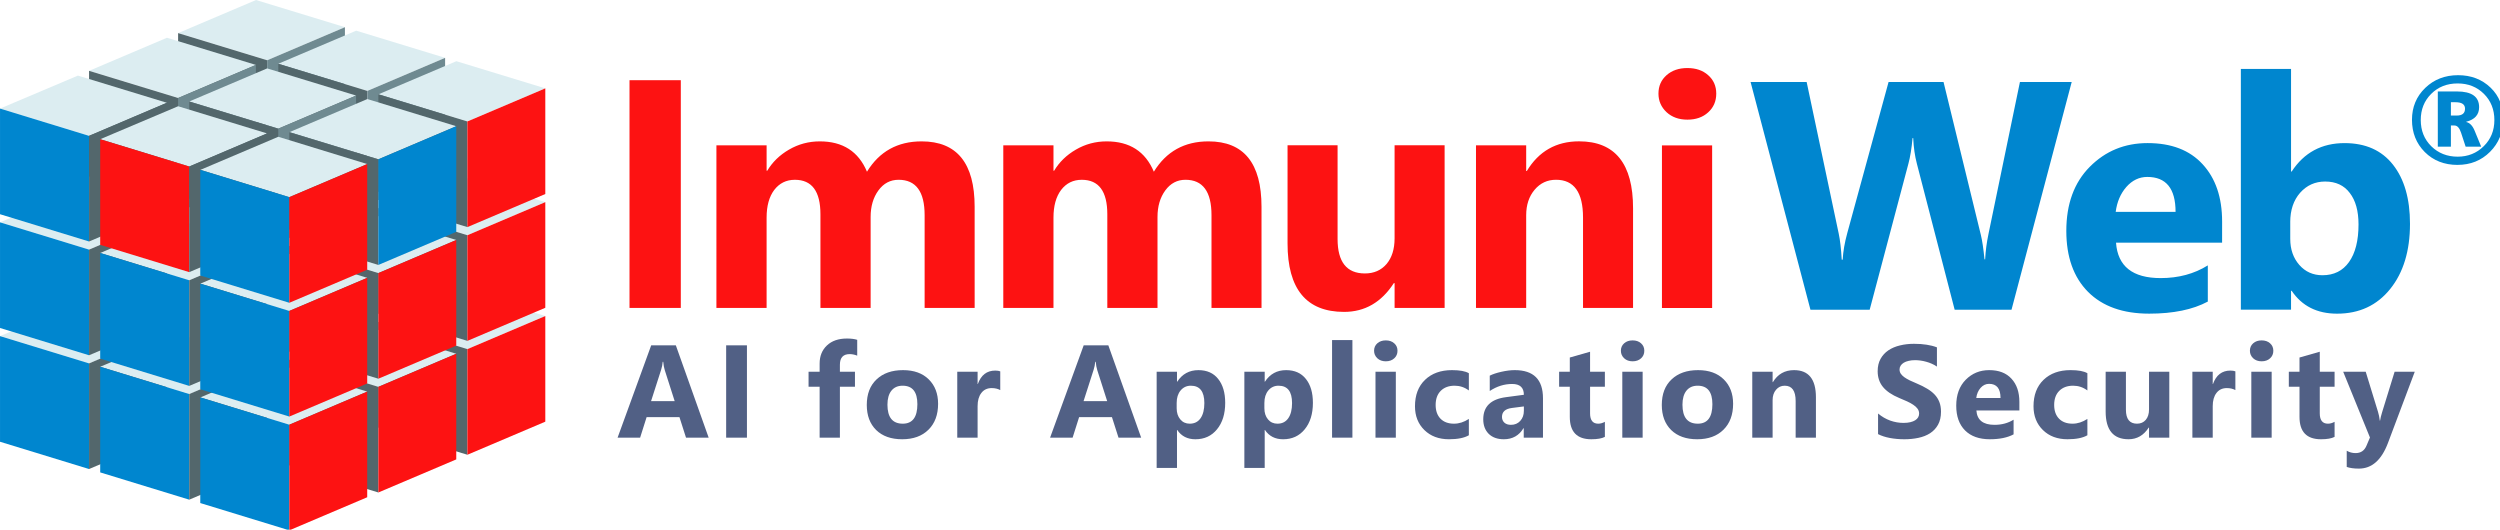<svg xmlns="http://www.w3.org/2000/svg" xmlns:xlink="http://www.w3.org/1999/xlink" width="500" height="105.931" viewBox="0 0 132.292 28.027" xmlns:v="https://vecta.io/nano"><style><![CDATA[.F{fill:#dcedf1}.G{fill:#53676c}.H{fill:#fd1212}.I{fill:#0086cf}.J{fill:#6f8a91}]]></style><g transform="matrix(.09 0 0 .09 -.668 -.422)"><path d="M407.713 185.74h-30.162V51.837h30.162zm172.772 0h-29.416v-54.53q0-20.819-15.314-20.819-7.284 0-11.858 6.259-4.574 6.259-4.574 15.593v53.505h-29.51v-55.089q0-20.26-15.034-20.26-7.564 0-12.138 5.98-4.481 5.98-4.481 16.245v53.132h-29.51V90.138h29.51v14.941h.373q4.574-7.657 12.79-12.417 8.309-4.853 18.117-4.853 20.26 0 27.731 17.838 10.926-17.838 32.118-17.838 31.187 0 31.187 38.471zm168.672 0H719.74v-54.53q0-20.819-15.314-20.819-7.284 0-11.858 6.259-4.574 6.259-4.574 15.593v53.505h-29.51v-55.089q0-20.26-15.034-20.26-7.564 0-12.138 5.98-4.481 5.98-4.481 16.245v53.132h-29.51V90.138h29.51v14.941h.373q4.574-7.657 12.79-12.417 8.309-4.853 18.117-4.853 20.26 0 27.731 17.838 10.926-17.838 32.118-17.838 31.187 0 31.187 38.471zm107.654 0h-29.416v-14.568h-.466q-10.926 16.898-29.23 16.898-33.245 0-33.245-40.25V90.113h29.416v55.089q0 20.26 16.059 20.26 7.936 0 12.697-5.506 4.76-5.599 4.76-15.127V90.113h29.416zm110.788 0h-29.416v-53.132q0-22.225-15.873-22.225-7.657 0-12.603 5.887-4.946 5.887-4.946 14.941v54.53h-29.51v-95.62h29.51v15.127h.373q10.554-17.457 30.721-17.457 31.746 0 31.746 39.403zM999.53 75.036q-7.471 0-12.231-4.387-4.76-4.481-4.76-10.926 0-6.632 4.76-10.833 4.76-4.201 12.231-4.201 7.564 0 12.231 4.201 4.76 4.201 4.76 10.833 0 6.725-4.76 11.02-4.667 4.294-12.231 4.294zm14.568 110.746h-29.51V90.164h29.51z" class="H"/><path d="M1225.511 52.879l-35.388 133.903h-33.431l-22.225-85.903q-1.77-6.725-2.151-15.034h-.373q-.839 9.148-2.431 15.034l-22.784 85.903H1071.9l-35.201-133.903h32.965l18.863 89.172q1.211 5.692 1.77 15.314h.559q.373-7.191 2.71-15.686l24.275-88.8h32.305l21.946 89.918q1.211 4.947 2.151 14.382h.373q.373-7.377 1.965-14.941l18.49-89.359zm88.427 94.492h-62.373q1.491 20.819 26.24 20.819 15.78 0 27.731-7.471v21.285q-13.255 7.098-34.456 7.098-23.157 0-35.947-12.79-12.79-12.883-12.79-35.854 0-23.809 13.823-37.725 13.823-13.916 33.99-13.916 20.912 0 32.305 12.417 11.485 12.417 11.485 33.711zm-27.358-18.117q0-20.54-16.618-20.54-7.098 0-12.324 5.887-5.133 5.887-6.259 14.662zm68.268 46.407h-.373v11.113h-29.51V45.213h29.51v60.324h.373q10.926-16.711 31.093-16.711 18.49 0 28.476 12.697 9.995 12.697 9.995 34.736 0 23.902-11.672 38.378-11.672 14.475-31.187 14.475-17.652 0-26.706-13.45zm-.838-40.343v9.808q0 9.241 5.319 15.314 5.319 6.073 13.628 6.073 10.088 0 15.593-7.75 5.599-7.843 5.599-22.132 0-11.858-5.133-18.49-5.04-6.725-14.475-6.725-8.868 0-14.755 6.632-5.793 6.632-5.793 17.279zm98.366-33.674q-11.701 0-19.271-7.57-7.524-7.57-7.524-18.961 0-11.172 7.743-18.697 7.789-7.524 19.353-7.524 11.528 0 19.134 7.342 7.606 7.305 7.342 18.87 0 11.172-7.698 18.87-7.652 7.652-19.089 7.652zm.046-47.9q-9.412 0-15.568 6.156-6.111 6.111-6.111 15.349 0 9.321 6.202 15.441 6.247 6.111 15.486 6.111 9.102 0 15.349-6.156 6.247-6.156 6.247-15.349 0-9.321-6.156-15.441-6.156-6.111-15.441-6.111zm13.854 37.174h-9.148l-2.681-8.181q-1.405-4.268-3.867-4.268h-2.116v12.449h-7.697V58.459h11.264q13.024 0 13.024 9.239 0 6.64-7.606 8.582v.128q3.165.702 4.971 5.144zm-17.812-26.13v7.834h3.429q4.879 0 4.879-4.049 0-3.785-5.627-3.785z" class="I"/><path d="M157.94 4.697L112.139 24.15l52.354 15.972 45.733-19.454L157.94 4.697" class="F"/><path d="M112.139 24.15v62.115l52.354 15.972V40.123z" class="G"/><use xlink:href="#A" class="J"/><path d="M216.847 22.717L171.045 42.17 223.4 58.143l45.733-19.454-52.286-15.972" class="F"/><path d="M171.045 42.17v62.115l52.354 15.972V58.143z" class="G"/><path d="M223.4 58.143l45.733-19.454v62.115L223.4 120.258z" class="J"/><path d="M105.586 26.881L59.785 46.334l52.354 15.972 45.733-19.454-52.286-15.972" class="F"/><path d="M59.785 46.334v62.115l52.354 15.972V62.307z" class="G"/><use xlink:href="#A" x="-52.354" y="22.184" class="J"/><path d="M164.493 44.901l-45.801 19.454 52.354 15.972 45.733-19.454-52.286-15.972" class="F"/><path d="M118.691 64.354v62.115l52.354 15.972V80.327z" class="G"/><use xlink:href="#A" x="6.552" y="40.204" class="J"/><path d="M53.232 182.919L7.431 202.304l52.354 16.041 45.733-19.454-52.286-15.972" class="F"/><use xlink:href="#B" class="I"/><path d="M59.785 218.345l45.733-19.454v62.115L59.785 280.46z" class="G"/><use xlink:href="#C" class="F"/><use xlink:href="#D" class="G"/><use xlink:href="#E" class="H"/><use xlink:href="#C" x="-52.354" y="22.184" class="F"/><use xlink:href="#D" x="-52.354" y="22.184" class="G"/><use xlink:href="#E" x="-52.354" y="22.184" class="H"/><use xlink:href="#C" y="-66.961" class="F"/><use xlink:href="#D" y="-66.962" class="G"/><use xlink:href="#E" y="-66.961" class="H"/><use xlink:href="#C" x="-52.354" y="-44.709" class="F"/><path d="M177.53 149.268v62.115l52.354 15.972V165.24z" class="G"/><use xlink:href="#E" x="-52.354" y="-44.709" class="H"/><use xlink:href="#F" class="F"/><use xlink:href="#B" x="58.906" y="18.02" class="I"/><use xlink:href="#A" x="-45.802" y="196.242" class="G"/><use xlink:href="#G" class="F"/><path d="M125.176 238.344v62.115L177.53 316.5v-62.115z" class="I"/><path d="M177.53 254.385l45.801-19.454v62.115L177.53 316.5z" class="H"/><path d="M53.232 116.026L7.431 135.411l52.354 16.041 45.733-19.454-52.286-15.972" class="F"/><use xlink:href="#B" y="-66.893" class="I"/><use xlink:href="#A" x="-104.708" y="111.329" class="G"/><path d="M53.232 49.133L7.431 68.518l52.354 16.041 45.733-19.454-52.286-15.972" class="F"/><path d="M7.431 68.518v62.115l52.354 16.041V84.559z" class="I"/><use xlink:href="#A" x="-104.708" y="44.436" class="G"/><use xlink:href="#F" y="-66.893" class="F"/><use xlink:href="#B" x="58.906" y="-48.873" class="I"/><use xlink:href="#A" x="-45.802" y="129.349" class="G"/><use xlink:href="#G" y="-66.893" class="F"/><use xlink:href="#B" x="117.745" y="-30.853" class="I"/><use xlink:href="#E" x="-104.708" y="-22.457" class="H"/><path d="M112.139 67.153L66.337 86.538l52.354 16.041 45.733-19.454-52.286-15.972" class="F"/><use xlink:href="#B" x="58.906" y="-115.766" class="H"/><use xlink:href="#A" x="-45.802" y="62.456" class="G"/><use xlink:href="#C" y="-133.854" class="F"/><path d="M229.884 60.122v62.115l52.354 15.972V76.095z" class="G"/><use xlink:href="#E" y="-133.854" class="H"/><path d="M223.4 62.921l-45.801 19.454 52.286 15.972 45.801-19.454L223.4 62.921" class="F"/><path d="M177.53 82.374v62.115l52.354 15.972V98.347z" class="G"/><use xlink:href="#E" x="-52.354" y="-111.602" class="I"/><use xlink:href="#G" y="-133.786" class="F"/><use xlink:href="#B" x="117.745" y="-97.746" class="I"/><use xlink:href="#E" x="-104.708" y="-89.35" class="H"/><g fill="#516085"><use xlink:href="#H"/><path d="M446.597 262.006h-12.223v-54.267h12.223zm64.838-48.212q-2.308-.908-4.428-.908-5.752 0-5.752 6.244v4.125h8.855v8.817h-8.855v29.934h-11.921v-29.934h-6.509v-8.817h6.509v-4.806q0-6.623 4.314-10.672 4.314-4.049 11.731-4.049 3.633 0 6.055.757zm26.402 49.158q-9.688 0-15.251-5.412-5.525-5.449-5.525-14.759 0-9.612 5.752-15.024 5.752-5.449 15.554-5.449 9.65 0 15.137 5.449 5.487 5.412 5.487 14.343 0 9.65-5.676 15.251-5.639 5.601-15.478 5.601zm.303-31.486q-4.238 0-6.585 2.914-2.346 2.914-2.346 8.25 0 11.164 9.007 11.164 8.59 0 8.59-11.467 0-10.861-8.666-10.861z"/><use xlink:href="#I"/><use xlink:href="#H" x="254.293"/><use xlink:href="#J"/><use xlink:href="#J" x="51.567"/><path d="M802.588 262.006H790.63v-57.37h11.958z"/><use xlink:href="#K"/><path d="M871.058 260.606q-4.049 2.346-11.694 2.346-8.931 0-14.456-5.412-5.525-5.412-5.525-13.964 0-9.877 5.904-15.554 5.941-5.714 15.856-5.714 6.85 0 9.915 1.816v10.142q-3.746-2.8-8.363-2.8-5.147 0-8.174 3.027-2.99 2.99-2.99 8.288 0 5.147 2.876 8.098 2.876 2.914 7.909 2.914 4.466 0 8.742-2.8zm43.583 1.4h-11.315v-5.563h-.151q-3.898 6.509-11.542 6.509-5.639 0-8.893-3.179-3.217-3.217-3.217-8.553 0-11.277 13.359-13.018l10.52-1.4q0-6.358-6.887-6.358-6.925 0-13.169 4.125v-9.007q2.498-1.287 6.812-2.271 4.352-.984 7.909-.984 16.575 0 16.575 16.537zm-11.239-15.743v-2.611l-7.039.908q-5.828.757-5.828 5.26 0 2.044 1.4 3.368 1.438 1.287 3.86 1.287 3.368 0 5.487-2.308 2.119-2.346 2.119-5.904z"/><use xlink:href="#L"/><use xlink:href="#K" x="145.116"/><path d="M1005.275 262.952q-9.688 0-15.251-5.412-5.525-5.449-5.525-14.759 0-9.612 5.752-15.024 5.752-5.449 15.554-5.449 9.65 0 15.137 5.449 5.487 5.412 5.487 14.343 0 9.65-5.677 15.251-5.639 5.601-15.478 5.601zm.303-31.486q-4.239 0-6.585 2.914-2.346 2.914-2.346 8.25 0 11.164 9.007 11.164 8.59 0 8.59-11.467 0-10.861-8.666-10.861zm69.543 30.54H1063.2v-21.533q0-9.007-6.433-9.007-3.103 0-5.109 2.384-2.006 2.384-2.006 6.055v22.1h-11.958v-38.751h11.958v6.131h.151q4.276-7.077 12.45-7.077 12.867 0 12.867 15.97zm36.532-2.081v-12.11q3.292 2.763 7.152 4.163 3.86 1.362 7.796 1.362 2.308 0 4.011-.416 1.741-.416 2.876-1.135 1.173-.757 1.741-1.741.568-1.022.568-2.195 0-1.589-.908-2.838-.908-1.249-2.498-2.308-1.552-1.06-3.709-2.044-2.157-.984-4.655-2.006-6.358-2.649-9.499-6.471-3.103-3.822-3.103-9.234 0-4.238 1.703-7.266 1.703-3.065 4.617-5.033 2.952-1.968 6.812-2.876 3.86-.946 8.174-.946 4.238 0 7.493.53 3.292.492 6.055 1.552v11.315q-1.362-.946-2.99-1.665-1.59-.719-3.292-1.173-1.703-.492-3.406-.719-1.665-.227-3.179-.227-2.081 0-3.784.416-1.703.378-2.876 1.097-1.173.719-1.816 1.741-.643.984-.643 2.233 0 1.362.719 2.46.719 1.06 2.043 2.044 1.324.946 3.217 1.892 1.892.908 4.276 1.892 3.255 1.362 5.828 2.914 2.611 1.514 4.466 3.444 1.854 1.93 2.838 4.428.984 2.46.984 5.752 0 4.541-1.741 7.644-1.703 3.065-4.655 4.995-2.952 1.892-6.888 2.725-3.898.833-8.25.833-4.466 0-8.515-.757-4.011-.757-6.963-2.271zm83.091-13.888h-25.279q.605 8.439 10.634 8.439 6.396 0 11.239-3.027v8.628q-5.374 2.876-13.964 2.876-9.385 0-14.57-5.185-5.185-5.222-5.185-14.532 0-9.65 5.601-15.289 5.601-5.639 13.775-5.639 8.477 0 13.094 5.033 4.655 5.033 4.655 13.661zm-11.088-7.342q0-8.326-6.736-8.326-2.876 0-4.995 2.384-2.081 2.384-2.535 5.941zm51.075 21.911q-4.049 2.346-11.694 2.346-8.931 0-14.456-5.412-5.525-5.412-5.525-13.964 0-9.877 5.903-15.554 5.941-5.714 15.856-5.714 6.85 0 9.915 1.816v10.142q-3.746-2.8-8.363-2.8-5.147 0-8.174 3.027-2.99 2.99-2.99 8.288 0 5.147 2.876 8.098 2.876 2.914 7.909 2.914 4.466 0 8.742-2.8zm48.162 1.4h-11.921v-5.904h-.189q-4.428 6.85-11.845 6.85-13.472 0-13.472-16.31v-23.387h11.921v22.328q0 8.212 6.509 8.212 3.217 0 5.147-2.233 1.93-2.271 1.93-6.131v-22.176h11.921z"/><use xlink:href="#I" x="726.21"/><use xlink:href="#K" x="514.958"/><use xlink:href="#L" x="429.04"/><path d="M1427.214 223.255l-15.743 41.855q-5.677 15.099-17.105 15.099-4.352 0-7.152-.984v-9.536q2.384 1.4 5.185 1.4 4.617 0 6.433-4.352l2.044-4.806-15.743-38.676h13.245l7.228 23.576q.681 2.195 1.06 5.185h.151q.341-2.195 1.249-5.109l7.304-23.652z"/></g></g><defs><path id="A" d="M164.493 40.123l45.733-19.454v62.115l-45.733 19.454z"/><path id="B" d="M7.431 202.304v62.115l52.354 16.041v-62.115z"/><path id="C" d="M275.754 174.523l-45.801 19.454 52.286 15.972 45.801-19.454-52.286-15.972"/><path id="D" d="M229.884 193.977v62.115l52.354 15.972v-62.115z"/><path id="E" d="M282.238 209.949l45.801-19.454v62.115l-45.801 19.454z"/><path id="F" d="M112.139 200.939l-45.801 19.385 52.354 16.041 45.733-19.454-52.286-15.972"/><path id="G" d="M171.045 218.891l-45.801 19.454 52.286 16.041 45.801-19.454-52.286-16.041"/><path id="H" d="M424.093 262.006h-13.321l-3.86-12.072h-19.3l-3.822 12.072h-13.245l19.754-54.267h14.494zm-19.981-21.457l-5.828-18.24q-.643-2.044-.908-4.882h-.303q-.189 2.384-.946 4.73l-5.904 18.392z"/><path id="I" d="M595.535 234.04q-2.157-1.173-5.033-1.173-3.898 0-6.093 2.876-2.195 2.838-2.195 7.758v18.505h-11.958v-38.751h11.958v7.19h.151q2.838-7.871 10.218-7.871 1.892 0 2.952.454z"/><path id="J" d="M699.604 257.503h-.151v22.328h-11.958v-56.576h11.958v5.828h.151q4.428-6.774 12.45-6.774 7.531 0 11.618 5.185 4.125 5.147 4.125 14.04 0 9.688-4.806 15.554-4.768 5.866-12.715 5.866-7.001 0-10.672-5.449zm-.341-15.894v3.103q0 4.011 2.119 6.547 2.119 2.536 5.563 2.536 4.087 0 6.32-3.141 2.271-3.179 2.271-8.969 0-10.218-7.947-10.218-3.671 0-6.017 2.8-2.308 2.763-2.308 7.342z"/><path id="K" d="M822.215 217.124q-3.027 0-4.957-1.779-1.93-1.816-1.93-4.428 0-2.687 1.93-4.39 1.93-1.703 4.957-1.703 3.065 0 4.957 1.703 1.93 1.703 1.93 4.39 0 2.725-1.93 4.465-1.892 1.741-4.957 1.741zm5.904 44.882h-11.958v-38.751h11.958z"/><path id="L" d="M951.034 261.552q-2.649 1.4-7.985 1.4-12.64 0-12.64-13.132v-17.748h-6.282v-8.817h6.282v-8.363l11.921-3.406v11.769h8.704v8.817h-8.704v15.667q0 6.055 4.806 6.055 1.892 0 3.898-1.097z"/></defs></svg>